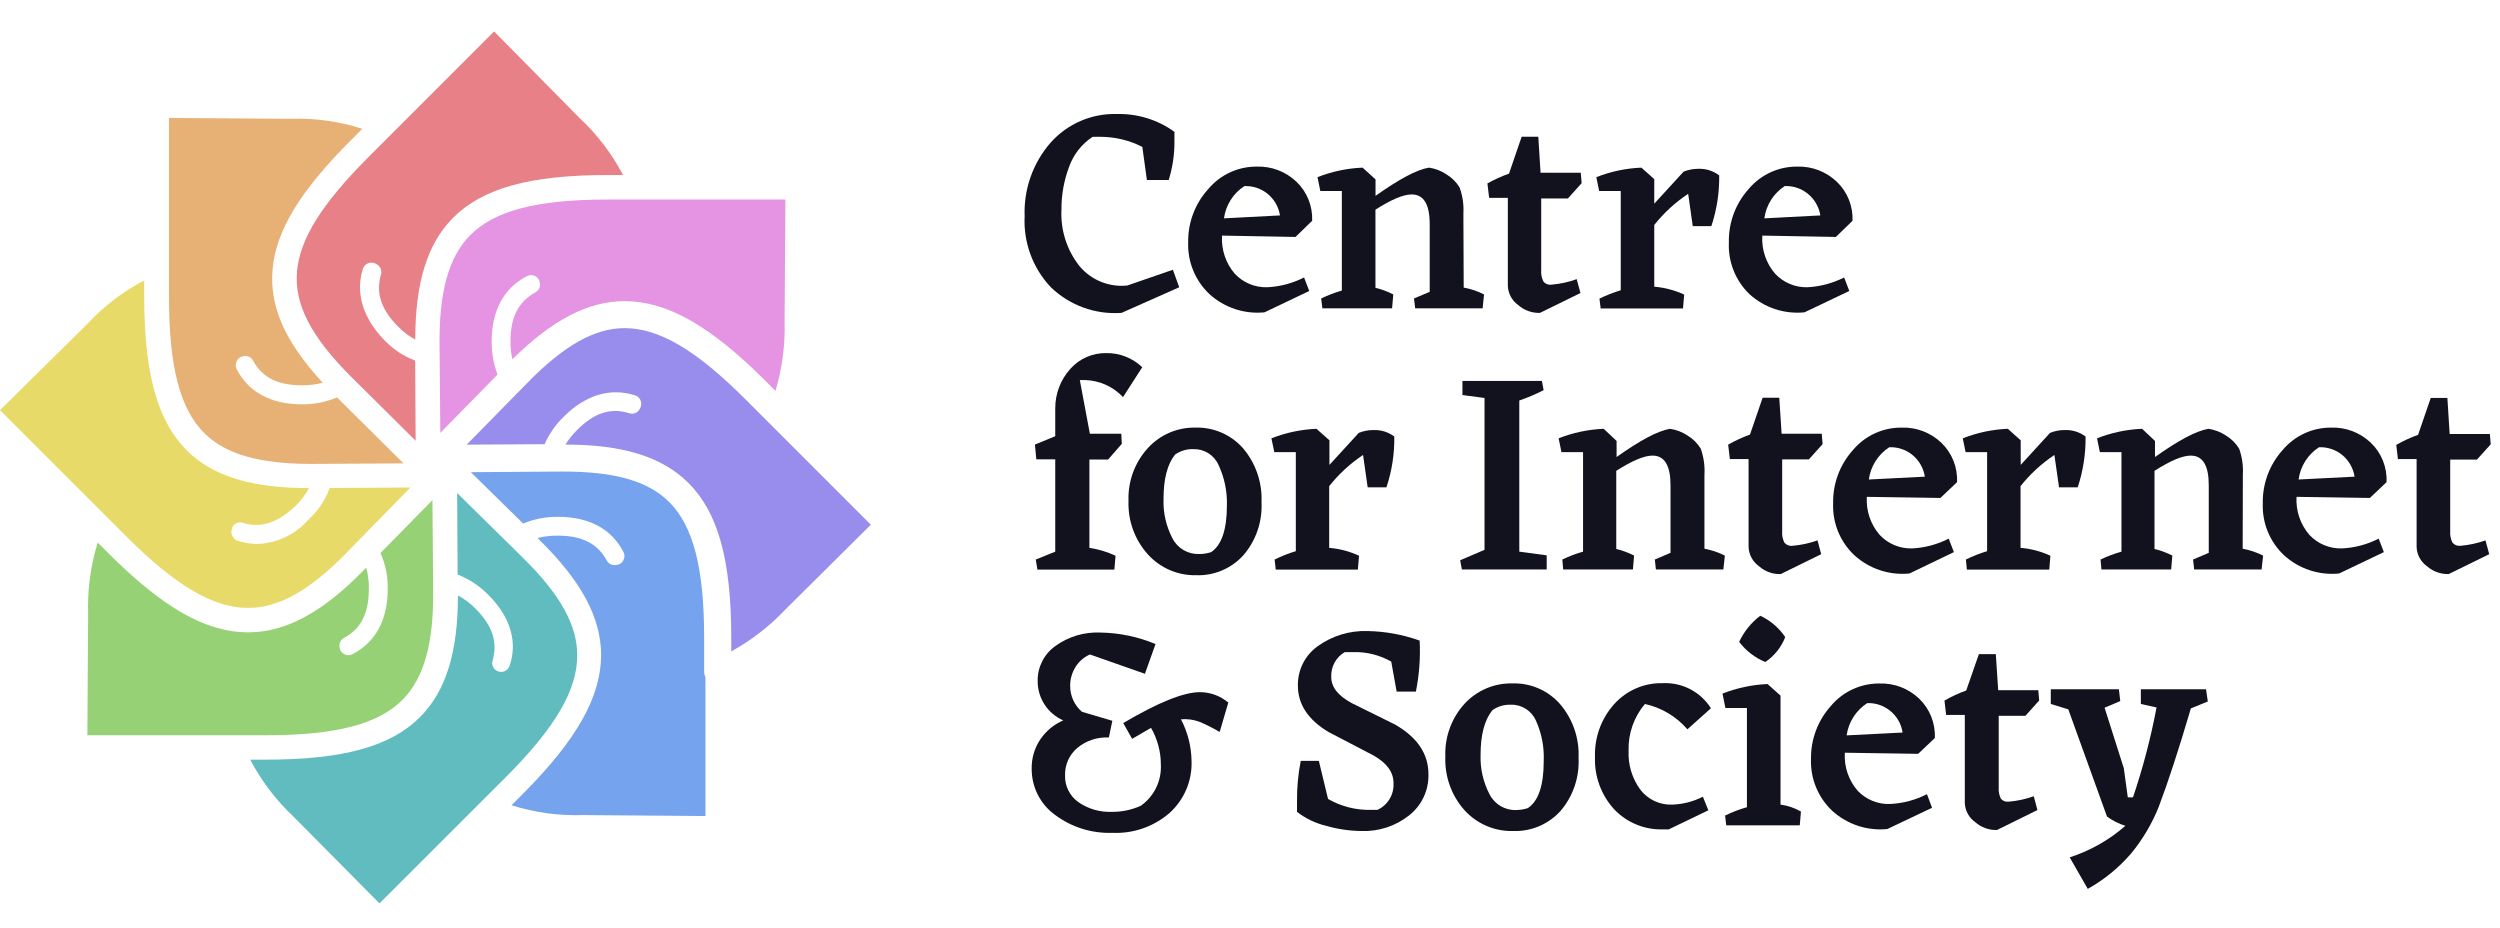 <?xml version="1.0" encoding="UTF-8"?>
<svg xmlns="http://www.w3.org/2000/svg" xmlns:xlink="http://www.w3.org/1999/xlink" width="194px" height="72px" viewBox="0 0 194 72" version="1.1">
  <title>Logos/HorizontalColor Copy</title>
  <g id="Brand" stroke="none" stroke-width="1" fill="none" fill-rule="evenodd">
    <g id="Branding" transform="translate(-294, -593)" fill-rule="nonzero">
      <g id="Logos/HorizontalColor-Copy" transform="translate(294, 595.441)">
        <g id="Logos/Elements/LogoType" transform="translate(79.502, 6.403)" fill="#12121E">
          <path d="M12.006,13.447 L7.528,15.436 C5.502,15.581 3.51,14.859 2.044,13.447 C0.644,11.968 -0.091,9.978 0.009,7.94 C-0.071,5.852 0.646,3.812 2.014,2.237 C3.328,0.755 5.23,-0.064 7.205,0.004 C8.792,-0.03 10.347,0.455 11.635,1.387 L11.635,1.454 L11.635,2.066 C11.647,3.103 11.497,4.135 11.19,5.125 L9.496,5.125 L9.143,2.555 C8.114,2.03 6.975,1.762 5.822,1.772 L5.286,1.772 C4.438,2.33 3.796,3.151 3.458,4.11 C3.06,5.163 2.86,6.281 2.867,7.408 C2.784,8.994 3.28,10.556 4.262,11.801 C5.172,12.893 6.563,13.459 7.973,13.312 L11.513,12.089 L12.006,13.447 Z" id="Path"></path>
          <path d="M15.327,9.439 C15.26,10.516 15.614,11.576 16.314,12.395 C16.968,13.094 17.888,13.477 18.843,13.447 C19.836,13.397 20.807,13.139 21.694,12.688 L22.096,13.735 L18.623,15.393 C17.068,15.548 15.519,15.037 14.358,13.986 C13.252,12.947 12.647,11.479 12.701,9.959 C12.676,8.428 13.237,6.946 14.267,5.817 C15.2,4.709 16.575,4.075 18.02,4.085 C19.163,4.046 20.274,4.469 21.103,5.26 C21.925,6.046 22.369,7.15 22.322,8.289 L21.03,9.543 L15.327,9.439 Z M17.063,5.597 C16.196,6.157 15.617,7.072 15.479,8.099 L19.824,7.873 C19.614,6.519 18.426,5.54 17.063,5.597 L17.063,5.597 Z" id="Shape"></path>
          <path d="M34.081,13.472 C34.63,13.571 35.162,13.751 35.659,14.004 L35.55,15.081 L30.316,15.081 L30.224,14.316 L31.443,13.802 L31.443,8.546 C31.443,7.008 30.976,6.241 30.042,6.245 C29.4,6.245 28.464,6.639 27.233,7.426 L27.233,13.49 C27.713,13.605 28.177,13.778 28.616,14.004 L28.524,15.081 L23.114,15.081 L23.022,14.316 C23.539,14.068 24.075,13.863 24.625,13.704 L24.625,5.976 L22.955,5.976 L22.736,4.905 C23.852,4.464 25.035,4.213 26.234,4.165 L27.239,5.076 L27.239,6.355 C29.067,5.058 30.432,4.324 31.382,4.165 C31.864,4.233 32.324,4.409 32.729,4.679 C33.153,4.93 33.509,5.283 33.765,5.707 C33.999,6.359 34.099,7.052 34.057,7.744 L34.081,13.472 Z" id="Path"></path>
          <path d="M40.893,13.245 C41.562,13.191 42.219,13.047 42.849,12.817 L43.142,13.894 L39.998,15.436 C39.376,15.456 38.77,15.237 38.304,14.824 C37.828,14.48 37.534,13.937 37.506,13.349 L37.506,6.508 L36.056,6.508 L35.921,5.388 C36.458,5.089 37.018,4.835 37.597,4.63 L38.578,1.766 L39.87,1.766 L40.046,4.562 L43.166,4.562 L43.233,5.37 L42.167,6.557 L40.095,6.557 L40.095,12.101 C40.071,12.406 40.128,12.712 40.26,12.988 C40.409,13.183 40.651,13.281 40.893,13.245 Z" id="Path"></path>
          <path d="M53.908,4.764 C53.928,6.103 53.722,7.435 53.299,8.705 L51.855,8.705 L51.501,6.196 C50.503,6.858 49.615,7.674 48.869,8.613 L48.869,13.404 C49.673,13.47 50.459,13.677 51.191,14.016 L51.099,15.093 L44.708,15.093 L44.616,14.328 C45.148,14.068 45.701,13.851 46.267,13.68 L46.267,5.976 L44.592,5.976 L44.373,4.905 C45.489,4.464 46.671,4.213 47.87,4.165 L48.869,5.058 L48.869,6.961 L51.142,4.477 C51.504,4.329 51.891,4.254 52.281,4.256 C52.866,4.232 53.44,4.412 53.908,4.764 L53.908,4.764 Z" id="Path"></path>
          <path d="M57.253,9.439 C57.185,10.517 57.542,11.579 58.246,12.395 C58.894,13.088 59.805,13.471 60.751,13.447 C61.743,13.396 62.714,13.137 63.602,12.688 L64.004,13.735 L60.525,15.393 C58.969,15.549 57.42,15.038 56.26,13.986 C55.172,12.939 54.588,11.471 54.658,9.959 C54.627,8.432 55.178,6.95 56.199,5.817 C57.133,4.709 58.508,4.075 59.952,4.085 C61.095,4.046 62.206,4.469 63.035,5.26 C63.857,6.046 64.301,7.15 64.254,8.289 L62.962,9.543 L57.253,9.439 Z M58.99,5.597 C58.126,6.16 57.55,7.074 57.412,8.099 L61.756,7.873 C61.652,7.22 61.314,6.628 60.805,6.208 C60.297,5.785 59.65,5.567 58.99,5.597 L58.99,5.597 Z" id="Shape"></path>
          <path d="M7.644,21.971 C6.876,21.152 5.814,20.676 4.695,20.649 L4.292,20.649 L5.072,24.816 L7.51,24.816 L7.552,25.593 L6.486,26.817 L5.036,26.817 L5.036,33.67 C5.738,33.775 6.421,33.981 7.065,34.282 L6.973,35.359 L1.002,35.359 L0.874,34.576 L2.385,33.964 L2.385,26.799 L0.917,26.799 L0.807,25.654 L2.385,25.006 L2.385,22.84 C2.382,21.709 2.799,20.618 3.555,19.78 C4.265,18.982 5.287,18.536 6.352,18.556 C7.387,18.543 8.386,18.936 9.136,19.652 L7.644,21.971 Z" id="Path"></path>
          <path d="M8.07,30.023 C8.015,28.514 8.553,27.043 9.569,25.93 C10.523,24.881 11.884,24.301 13.298,24.339 C14.691,24.306 16.028,24.89 16.954,25.936 C17.946,27.101 18.46,28.602 18.392,30.133 C18.467,31.638 17.961,33.113 16.978,34.251 C16.043,35.278 14.707,35.842 13.322,35.793 C11.896,35.825 10.527,35.233 9.569,34.172 C8.55,33.038 8.013,31.549 8.07,30.023 L8.07,30.023 Z M14.486,34 C15.299,33.45 15.705,32.242 15.705,30.378 C15.738,29.293 15.515,28.215 15.053,27.233 C14.711,26.468 13.944,25.985 13.109,26.009 C12.601,25.991 12.101,26.14 11.683,26.431 C11.086,27.174 10.788,28.318 10.788,29.864 C10.749,30.927 10.986,31.981 11.476,32.924 C11.871,33.701 12.679,34.178 13.548,34.147 C13.866,34.15 14.183,34.1 14.486,34 L14.486,34 Z" id="Shape"></path>
          <path d="M28.695,25.03 C28.716,26.369 28.51,27.701 28.086,28.971 L26.63,28.971 L26.27,26.462 C25.275,27.126 24.389,27.941 23.644,28.879 L23.644,33.67 C24.446,33.735 25.23,33.942 25.959,34.282 L25.868,35.359 L19.495,35.359 L19.409,34.576 C19.939,34.314 20.489,34.097 21.054,33.927 L21.054,26.242 L19.385,26.242 L19.159,25.171 C20.276,24.731 21.458,24.48 22.657,24.431 L23.662,25.324 L23.662,27.233 L25.935,24.749 C26.294,24.601 26.68,24.526 27.068,24.528 C27.652,24.502 28.227,24.68 28.695,25.03 L28.695,25.03 Z" id="Path"></path>
          <path d="M40.522,34.251 L40.522,35.347 L33.941,35.347 L33.807,34.631 L35.696,33.823 L35.696,22.038 L33.984,21.812 L33.984,20.716 L40.15,20.716 L40.284,21.432 C39.674,21.745 39.043,22.013 38.395,22.234 L38.395,33.964 L40.522,34.251 Z" id="Path"></path>
          <path d="M52.763,33.737 C53.313,33.838 53.847,34.018 54.347,34.27 L54.231,35.347 L48.997,35.347 L48.912,34.576 L50.13,34.056 L50.13,28.812 C50.13,27.276 49.667,26.511 48.729,26.511 C48.089,26.511 47.157,26.903 45.92,27.692 L45.92,33.756 C46.4,33.871 46.864,34.044 47.303,34.27 L47.212,35.347 L41.801,35.347 L41.734,34.576 C42.251,34.324 42.79,34.12 43.343,33.964 L43.343,26.242 L41.667,26.242 L41.448,25.171 C42.564,24.729 43.746,24.479 44.945,24.431 L45.945,25.373 L45.945,26.621 C47.772,25.324 49.137,24.596 50.088,24.431 C50.57,24.502 51.032,24.677 51.44,24.944 C51.863,25.198 52.219,25.551 52.476,25.972 C52.708,26.625 52.805,27.318 52.763,28.01 L52.763,33.737 Z" id="Path"></path>
          <path d="M59.575,33.511 C60.244,33.457 60.904,33.315 61.537,33.089 L61.823,34.16 L58.685,35.702 C58.063,35.727 57.455,35.507 56.991,35.09 C56.512,34.748 56.215,34.204 56.187,33.615 L56.187,26.78 L54.737,26.78 L54.603,25.66 C55.144,25.352 55.711,25.089 56.297,24.877 L57.278,22.02 L58.569,22.02 L58.752,24.816 L61.866,24.816 L61.933,25.618 L60.866,26.805 L58.795,26.805 L58.795,32.373 C58.771,32.676 58.828,32.98 58.959,33.254 C59.106,33.441 59.339,33.539 59.575,33.511 Z" id="Path"></path>
          <path d="M65.363,29.711 C65.298,30.787 65.654,31.845 66.356,32.66 C67.009,33.36 67.93,33.743 68.885,33.713 C69.872,33.663 70.838,33.405 71.718,32.954 L72.12,34 L68.672,35.659 C67.116,35.814 65.567,35.303 64.406,34.251 C63.297,33.216 62.692,31.745 62.749,30.225 C62.717,28.692 63.27,27.205 64.297,26.07 C65.233,24.96 66.613,24.325 68.062,24.339 C69.205,24.299 70.316,24.723 71.145,25.514 C71.975,26.307 72.42,27.424 72.364,28.573 L71.072,29.797 L65.363,29.711 Z M67.106,25.862 C66.238,26.423 65.659,27.338 65.521,28.365 L69.866,28.145 C69.764,27.491 69.428,26.897 68.921,26.474 C68.412,26.053 67.765,25.835 67.106,25.862 Z" id="Shape"></path>
          <path d="M82.338,25.03 C82.356,26.369 82.15,27.701 81.729,28.971 L80.279,28.971 L79.919,26.462 C78.924,27.126 78.038,27.941 77.293,28.879 L77.293,33.67 C78.095,33.734 78.879,33.942 79.609,34.282 L79.523,35.359 L73.126,35.359 L73.052,34.576 C73.582,34.314 74.132,34.097 74.698,33.927 L74.698,26.242 L73.028,26.242 L72.809,25.171 C73.925,24.729 75.107,24.479 76.306,24.431 L77.305,25.324 L77.305,27.233 L79.578,24.749 C79.938,24.601 80.323,24.526 80.711,24.528 C81.295,24.502 81.87,24.68 82.338,25.03 L82.338,25.03 Z" id="Path"></path>
          <path d="M94.53,33.737 C95.081,33.838 95.614,34.018 96.115,34.27 L95.999,35.347 L90.765,35.347 L90.68,34.576 L91.898,34.056 L91.898,28.812 C91.898,27.276 91.435,26.511 90.497,26.511 C89.857,26.511 88.925,26.903 87.688,27.692 L87.688,33.756 C88.168,33.871 88.632,34.044 89.071,34.27 L88.98,35.347 L83.569,35.347 L83.502,34.576 C84.023,34.324 84.566,34.119 85.123,33.964 L85.123,26.242 L83.447,26.242 L83.228,25.171 C84.344,24.729 85.526,24.479 86.725,24.431 L87.725,25.373 L87.725,26.621 C89.552,25.324 90.917,24.596 91.868,24.431 C92.35,24.502 92.812,24.677 93.22,24.944 C93.643,25.198 93.999,25.551 94.256,25.972 C94.488,26.625 94.585,27.318 94.543,28.01 L94.53,33.737 Z" id="Path"></path>
          <path d="M98.71,29.711 C98.645,30.787 99.001,31.845 99.703,32.66 C100.357,33.359 101.278,33.743 102.232,33.713 C103.225,33.666 104.197,33.407 105.084,32.954 L105.486,34 L102.013,35.659 C100.457,35.814 98.909,35.303 97.748,34.251 C96.638,33.216 96.033,31.745 96.09,30.225 C96.058,28.692 96.612,27.205 97.638,26.07 C98.572,24.963 99.946,24.329 101.391,24.339 C102.534,24.299 103.645,24.723 104.474,25.514 C105.304,26.307 105.749,27.424 105.693,28.573 L104.401,29.797 L98.71,29.711 Z M100.453,25.862 C99.585,26.423 99.006,27.338 98.869,28.365 L103.213,28.145 C103.111,27.491 102.775,26.897 102.269,26.474 C101.759,26.053 101.112,25.835 100.453,25.862 Z" id="Shape"></path>
          <path d="M111.408,33.511 C112.078,33.457 112.737,33.315 113.37,33.089 L113.663,34.16 L110.519,35.702 C109.897,35.722 109.291,35.503 108.825,35.09 C108.347,34.748 108.053,34.204 108.027,33.615 L108.027,26.78 L106.576,26.78 L106.448,25.679 C106.99,25.37 107.557,25.108 108.142,24.896 L109.123,22.038 L110.415,22.038 L110.592,24.834 L113.711,24.834 L113.778,25.636 L112.706,26.823 L110.634,26.823 L110.634,32.373 C110.612,32.677 110.671,32.981 110.805,33.254 C110.949,33.438 111.176,33.535 111.408,33.511 Z" id="Path"></path>
          <path d="M15.144,47.958 C14.637,47.656 14.11,47.39 13.566,47.162 C13.11,46.996 12.624,46.932 12.14,46.973 C12.668,47.979 12.95,49.097 12.963,50.234 C13.01,51.751 12.39,53.212 11.269,54.23 C10.038,55.303 8.443,55.859 6.815,55.784 C5.21,55.84 3.634,55.344 2.349,54.376 C1.21,53.545 0.543,52.211 0.557,50.797 C0.543,49.994 0.774,49.205 1.222,48.539 C1.663,47.884 2.283,47.37 3.007,47.058 C1.794,46.531 1.012,45.326 1.021,43.999 C1.005,42.934 1.508,41.929 2.367,41.306 C3.39,40.558 4.637,40.182 5.901,40.242 C7.366,40.266 8.814,40.569 10.166,41.135 L9.344,43.442 L5.078,41.943 C4.608,42.148 4.212,42.494 3.945,42.934 C3.681,43.362 3.542,43.856 3.543,44.36 C3.533,45.139 3.868,45.884 4.457,46.391 L6.815,47.089 L6.547,48.386 C5.653,48.337 4.773,48.63 4.085,49.206 C3.472,49.729 3.127,50.503 3.147,51.311 C3.117,52.14 3.507,52.927 4.183,53.403 C4.935,53.924 5.835,54.188 6.748,54.156 C7.531,54.168 8.307,54.007 9.021,53.685 C10.056,52.96 10.645,51.75 10.58,50.485 C10.58,49.486 10.317,48.504 9.819,47.639 L8.35,48.49 L7.662,47.266 C10.367,45.667 12.349,44.868 13.609,44.868 C14.416,44.868 15.197,45.154 15.814,45.675 L15.144,47.958 Z" id="Path"></path>
          <path d="M31.346,51.244 C31.375,52.478 30.825,53.655 29.859,54.419 C28.801,55.261 27.479,55.695 26.13,55.643 C25.206,55.632 24.288,55.496 23.4,55.239 C22.581,55.042 21.813,54.673 21.146,54.156 L21.146,54.089 L21.146,53.306 C21.136,52.262 21.234,51.22 21.438,50.197 L22.84,50.197 L23.553,53.153 C24.569,53.738 25.726,54.032 26.898,54.003 L27.385,54.003 C28.19,53.635 28.686,52.809 28.634,51.923 C28.634,51.084 28.128,50.381 27.117,49.799 L23.601,47.964 C22.013,47.021 21.217,45.82 21.213,44.36 C21.192,43.147 21.769,42.002 22.754,41.3 C23.881,40.49 25.244,40.077 26.63,40.125 C28.005,40.152 29.367,40.402 30.663,40.866 C30.731,42.193 30.632,43.523 30.371,44.825 L28.878,44.825 L28.457,42.493 C27.56,41.987 26.543,41.733 25.515,41.759 L24.85,41.759 C24.172,42.156 23.768,42.899 23.802,43.687 C23.802,44.476 24.339,45.155 25.405,45.724 L28.744,47.376 C30.48,48.368 31.346,49.646 31.346,51.244 Z" id="Path"></path>
          <path d="M32.656,49.873 C32.595,48.366 33.127,46.896 34.136,45.779 C35.094,44.733 36.456,44.153 37.871,44.188 C39.276,44.146 40.627,44.734 41.558,45.792 C42.551,46.954 43.065,48.453 42.995,49.983 C43.069,51.487 42.563,52.962 41.582,54.101 C40.646,55.127 39.31,55.69 37.926,55.643 C36.488,55.682 35.104,55.09 34.136,54.021 C33.126,52.883 32.596,51.396 32.656,49.873 L32.656,49.873 Z M39.072,53.856 C39.884,53.306 40.29,52.096 40.29,50.228 C40.34,49.14 40.131,48.055 39.681,47.064 C39.338,46.297 38.568,45.814 37.731,45.841 C37.222,45.824 36.721,45.974 36.305,46.269 C35.696,47.028 35.391,48.182 35.391,49.732 C35.354,50.795 35.594,51.85 36.086,52.792 C36.48,53.57 37.289,54.048 38.158,54.015 C38.468,54.011 38.776,53.96 39.072,53.862 L39.072,53.856 Z" id="Shape"></path>
          <path d="M49.996,55.515 L49.57,55.515 C48.126,55.568 46.729,54.992 45.737,53.936 C44.741,52.834 44.214,51.384 44.269,49.897 C44.218,48.386 44.753,46.914 45.762,45.792 C46.722,44.727 48.097,44.135 49.527,44.17 C51.032,44.097 52.46,44.839 53.268,46.116 L51.44,47.75 C50.581,46.756 49.425,46.067 48.144,45.785 C47.289,46.793 46.837,48.084 46.877,49.408 C46.827,50.487 47.145,51.551 47.779,52.424 C48.373,53.202 49.308,53.638 50.283,53.593 C51.104,53.564 51.908,53.355 52.641,52.981 L53.067,54.034 L49.996,55.515 Z" id="Path"></path>
          <path d="M58.667,53.593 C59.225,53.667 59.763,53.85 60.251,54.132 L60.16,55.202 L54.456,55.202 L54.365,54.444 C54.909,54.176 55.476,53.959 56.059,53.795 L56.059,46.098 L54.389,46.098 L54.164,44.978 C55.282,44.541 56.463,44.29 57.661,44.237 L58.667,45.137 L58.667,53.593 Z M57.485,42.53 C56.683,42.197 55.983,41.656 55.456,40.964 C55.831,40.165 56.393,39.47 57.095,38.938 C57.879,39.304 58.549,39.877 59.032,40.597 C58.724,41.384 58.184,42.059 57.485,42.53 L57.485,42.53 Z" id="Shape"></path>
          <path d="M63.657,49.567 C63.589,50.643 63.946,51.703 64.65,52.516 C65.307,53.208 66.228,53.583 67.179,53.544 C68.172,53.496 69.144,53.237 70.03,52.785 L70.426,53.838 L66.953,55.49 C65.398,55.645 63.849,55.134 62.688,54.083 C61.581,53.045 60.977,51.576 61.031,50.056 C61.009,48.535 61.562,47.061 62.579,45.932 C63.511,44.823 64.886,44.186 66.332,44.195 C67.477,44.154 68.59,44.577 69.421,45.369 C70.251,46.163 70.695,47.28 70.64,48.429 L69.348,49.653 L63.657,49.567 Z M65.394,45.718 C64.525,46.28 63.942,47.193 63.797,48.221 L68.141,48.001 C67.935,46.645 66.746,45.662 65.381,45.718 L65.394,45.718 Z" id="Shape"></path>
          <path d="M76.355,53.367 C77.024,53.313 77.684,53.171 78.317,52.945 L78.603,54.015 L75.465,55.563 C74.844,55.584 74.238,55.365 73.771,54.952 C73.291,54.611 72.994,54.067 72.967,53.477 L72.967,46.636 L71.517,46.636 L71.389,45.522 C71.927,45.21 72.492,44.948 73.077,44.739 L74.058,41.918 L75.374,41.918 L75.557,44.715 L78.67,44.715 L78.737,45.516 L77.671,46.703 L75.599,46.703 L75.599,52.253 C75.576,52.556 75.632,52.86 75.764,53.134 C75.911,53.305 76.132,53.392 76.355,53.367 Z" id="Path"></path>
          <path d="M91.825,45.59 L90.509,46.128 C89.559,49.351 88.726,51.9 88.011,53.777 C87.487,55.086 86.763,56.306 85.866,57.393 C84.915,58.497 83.779,59.424 82.509,60.134 L81.107,57.687 C82.698,57.175 84.168,56.342 85.427,55.239 C84.916,55.081 84.435,54.839 84.002,54.523 L80.998,46.202 L79.639,45.785 L79.639,44.641 L84.922,44.641 L85.031,45.559 L83.813,46.073 L85.306,50.772 L85.616,53.03 L86.018,53.03 C86.789,50.751 87.4,48.42 87.846,46.055 L86.628,45.785 L86.628,44.641 L91.685,44.641 L91.825,45.59 Z" id="Path"></path>
        </g>
        <g id="Group" transform="translate(-0, -0)">
          <line x1="33.218" y1="33.852" x2="33.218" y2="33.858" id="Path" fill="#FFFFFF"></line>
          <path d="M60.95,13.045 L47.117,13.045 C41.662,13.045 38.386,13.9 36.488,15.809 C34.841,17.469 34.084,20.136 34.108,24.187 L34.169,31.149 L38.612,26.622 C38.3,25.801 38.145,24.93 38.154,24.053 C38.154,21.649 39.106,19.898 40.906,18.982 C41.086,18.893 41.296,18.886 41.482,18.965 C41.667,19.044 41.809,19.199 41.87,19.391 L41.87,19.44 C41.969,19.75 41.837,20.087 41.553,20.245 C40.228,20.965 39.612,22.174 39.612,24.053 C39.611,24.521 39.66,24.987 39.759,25.444 C42.846,22.393 45.616,20.941 48.435,20.929 L48.478,20.929 C51.755,20.929 55.117,22.833 59.382,27.098 L60.175,27.891 C60.704,26.133 60.943,24.301 60.883,22.466 L60.95,13.045 Z" id="Path" fill="#E494E2"></path>
          <path d="M44.969,6.712 L38.343,0 L28.58,9.763 C24.968,13.375 23.26,16.115 23.046,18.641 C22.833,21.167 24.132,23.681 27.238,26.786 L32.254,31.759 L32.217,25.542 C31.311,25.199 30.493,24.657 29.825,23.955 L29.825,23.955 C28.147,22.222 27.574,20.294 28.159,18.421 C28.221,18.225 28.366,18.067 28.556,17.988 C28.755,17.91 28.978,17.924 29.166,18.024 L29.239,18.067 C29.515,18.221 29.651,18.543 29.569,18.848 C29.148,20.288 29.569,21.576 30.893,22.9 C31.283,23.302 31.732,23.643 32.223,23.913 C32.223,19.483 33.163,16.468 35.152,14.467 C37.434,12.167 41.125,11.142 47.129,11.142 L48.35,11.142 C47.48,9.485 46.338,7.988 44.969,6.712 Z" id="Path" fill="#E78087"></path>
          <path d="M6.712,22.759 L0,29.386 L9.763,39.148 C13.619,43.011 16.548,44.732 19.245,44.732 L19.275,44.732 C21.624,44.732 24.028,43.377 26.847,40.503 L31.845,35.39 L25.584,35.426 C25.246,36.361 24.685,37.199 23.949,37.867 C22.943,39.024 21.503,39.713 19.971,39.771 C19.455,39.766 18.943,39.684 18.452,39.527 C18.26,39.461 18.105,39.317 18.024,39.13 C17.93,38.938 17.93,38.712 18.024,38.52 L18.024,38.477 C18.17,38.175 18.517,38.026 18.836,38.129 C20.245,38.569 21.539,38.129 22.918,36.836 C23.345,36.428 23.703,35.954 23.98,35.433 L23.931,35.433 C19.794,35.433 16.902,34.621 14.906,32.894 C14.772,32.778 14.638,32.656 14.516,32.528 C12.216,30.246 11.191,26.548 11.191,20.538 L11.191,19.318 C9.511,20.199 7.996,21.363 6.712,22.759 Z" id="Path" fill="#E7DA69"></path>
          <path d="M60.968,44.835 L67.576,38.276 L59.705,30.405 L59.705,30.405 L57.875,28.574 C54.037,24.736 51.163,23.022 48.466,23.022 L48.466,23.022 C46.147,23.022 43.767,24.37 40.967,27.226 L36.214,32.064 L42.26,32.028 C42.613,31.229 43.117,30.506 43.743,29.898 C45.439,28.208 47.349,27.628 49.271,28.233 C49.471,28.293 49.633,28.441 49.711,28.635 C49.79,28.834 49.777,29.058 49.674,29.245 L49.637,29.306 C49.483,29.592 49.147,29.727 48.838,29.63 C47.41,29.172 46.129,29.581 44.799,30.911 C44.445,31.253 44.138,31.638 43.883,32.058 C48.344,32.058 51.376,33.01 53.402,35.018 C55.721,37.306 56.746,41.022 56.746,47.05 L56.746,48.106 C58.315,47.242 59.739,46.138 60.968,44.835 L60.968,44.835 Z" id="Path" fill="#988DEC"></path>
          <path d="M20.612,54.616 C26.066,54.616 29.343,53.762 31.241,51.858 C32.888,50.193 33.645,47.532 33.614,43.475 L33.559,36.366 L29.526,40.473 C29.916,41.35 30.107,42.302 30.087,43.261 C30.087,45.659 29.136,47.416 27.336,48.332 C27.241,48.38 27.137,48.405 27.031,48.405 C26.94,48.405 26.851,48.386 26.768,48.35 C26.577,48.272 26.432,48.113 26.372,47.917 L26.372,47.868 C26.272,47.558 26.405,47.221 26.689,47.062 C28.007,46.373 28.623,45.153 28.623,43.261 C28.633,42.703 28.565,42.147 28.422,41.607 L28.202,41.827 C25.017,45.092 22.174,46.617 19.287,46.629 L19.245,46.629 C15.999,46.629 12.661,44.738 8.414,40.491 L7.584,39.661 C7.028,41.451 6.776,43.322 6.84,45.195 L6.779,54.616 L20.612,54.616 L20.612,54.616 Z" id="Path" fill="#96D275"></path>
          <path d="M54.744,60.883 L54.744,50.119 C54.676,49.976 54.641,49.82 54.641,49.662 L54.641,47.05 C54.641,41.632 53.799,38.374 51.913,36.5 C50.272,34.871 47.642,34.139 43.603,34.151 L36.537,34.2 L40.595,38.184 C41.459,37.829 42.387,37.652 43.322,37.666 C45.726,37.666 47.477,38.618 48.393,40.418 C48.478,40.597 48.478,40.806 48.393,40.985 C48.318,41.175 48.161,41.321 47.965,41.382 L47.917,41.382 C47.847,41.401 47.775,41.411 47.703,41.412 C47.45,41.422 47.213,41.287 47.093,41.064 C46.373,39.74 45.165,39.124 43.285,39.124 C42.755,39.121 42.226,39.182 41.711,39.307 L41.845,39.441 C45.104,42.639 46.629,45.47 46.647,48.362 C46.647,51.614 44.768,54.97 40.509,59.229 L39.692,60.047 C41.496,60.617 43.384,60.875 45.275,60.809 L54.744,60.883 Z" id="Path" fill="#75A3EE"></path>
          <path d="M13.113,6.712 L13.113,20.544 C13.113,26.036 13.961,29.288 15.871,31.186 C17.53,32.827 20.172,33.559 24.187,33.559 L31.314,33.517 L26.152,28.397 C25.289,28.762 24.361,28.944 23.424,28.934 C21.02,28.934 19.269,27.982 18.354,26.188 C18.269,26.007 18.269,25.797 18.354,25.615 C18.431,25.426 18.587,25.281 18.781,25.218 L18.83,25.218 C19.14,25.119 19.477,25.252 19.635,25.536 C20.337,26.847 21.545,27.458 23.424,27.458 C23.972,27.464 24.517,27.398 25.047,27.262 C22.125,24.102 20.911,21.362 21.148,18.488 C21.399,15.486 23.278,12.386 27.25,8.42 L28.117,7.554 C26.319,6.974 24.434,6.711 22.546,6.779 L13.113,6.712 Z" id="Path" fill="#E7B074"></path>
          <path d="M29.447,67.662 L37.422,59.693 L37.422,59.693 L39.209,57.911 C43.084,54.037 44.805,51.102 44.793,48.393 C44.793,46.049 43.438,43.645 40.558,40.826 L39.893,40.167 L35.475,35.817 L35.512,42.144 C36.421,42.5 37.243,43.048 37.922,43.749 C39.612,45.433 40.186,47.41 39.539,49.241 C39.474,49.429 39.329,49.579 39.142,49.649 C39.061,49.684 38.974,49.701 38.886,49.698 C38.773,49.7 38.662,49.673 38.563,49.619 L38.563,49.619 C38.278,49.47 38.135,49.142 38.221,48.832 C38.636,47.392 38.221,46.111 36.897,44.786 C36.498,44.38 36.039,44.036 35.536,43.767 C35.536,48.179 34.597,51.187 32.614,53.188 C30.332,55.483 26.64,56.508 20.636,56.508 L19.416,56.508 C20.291,58.174 21.44,59.682 22.814,60.968 L29.447,67.662 Z" id="Path" fill="#60BCBE"></path>
        </g>
      </g>
    </g>
  </g>
</svg>
